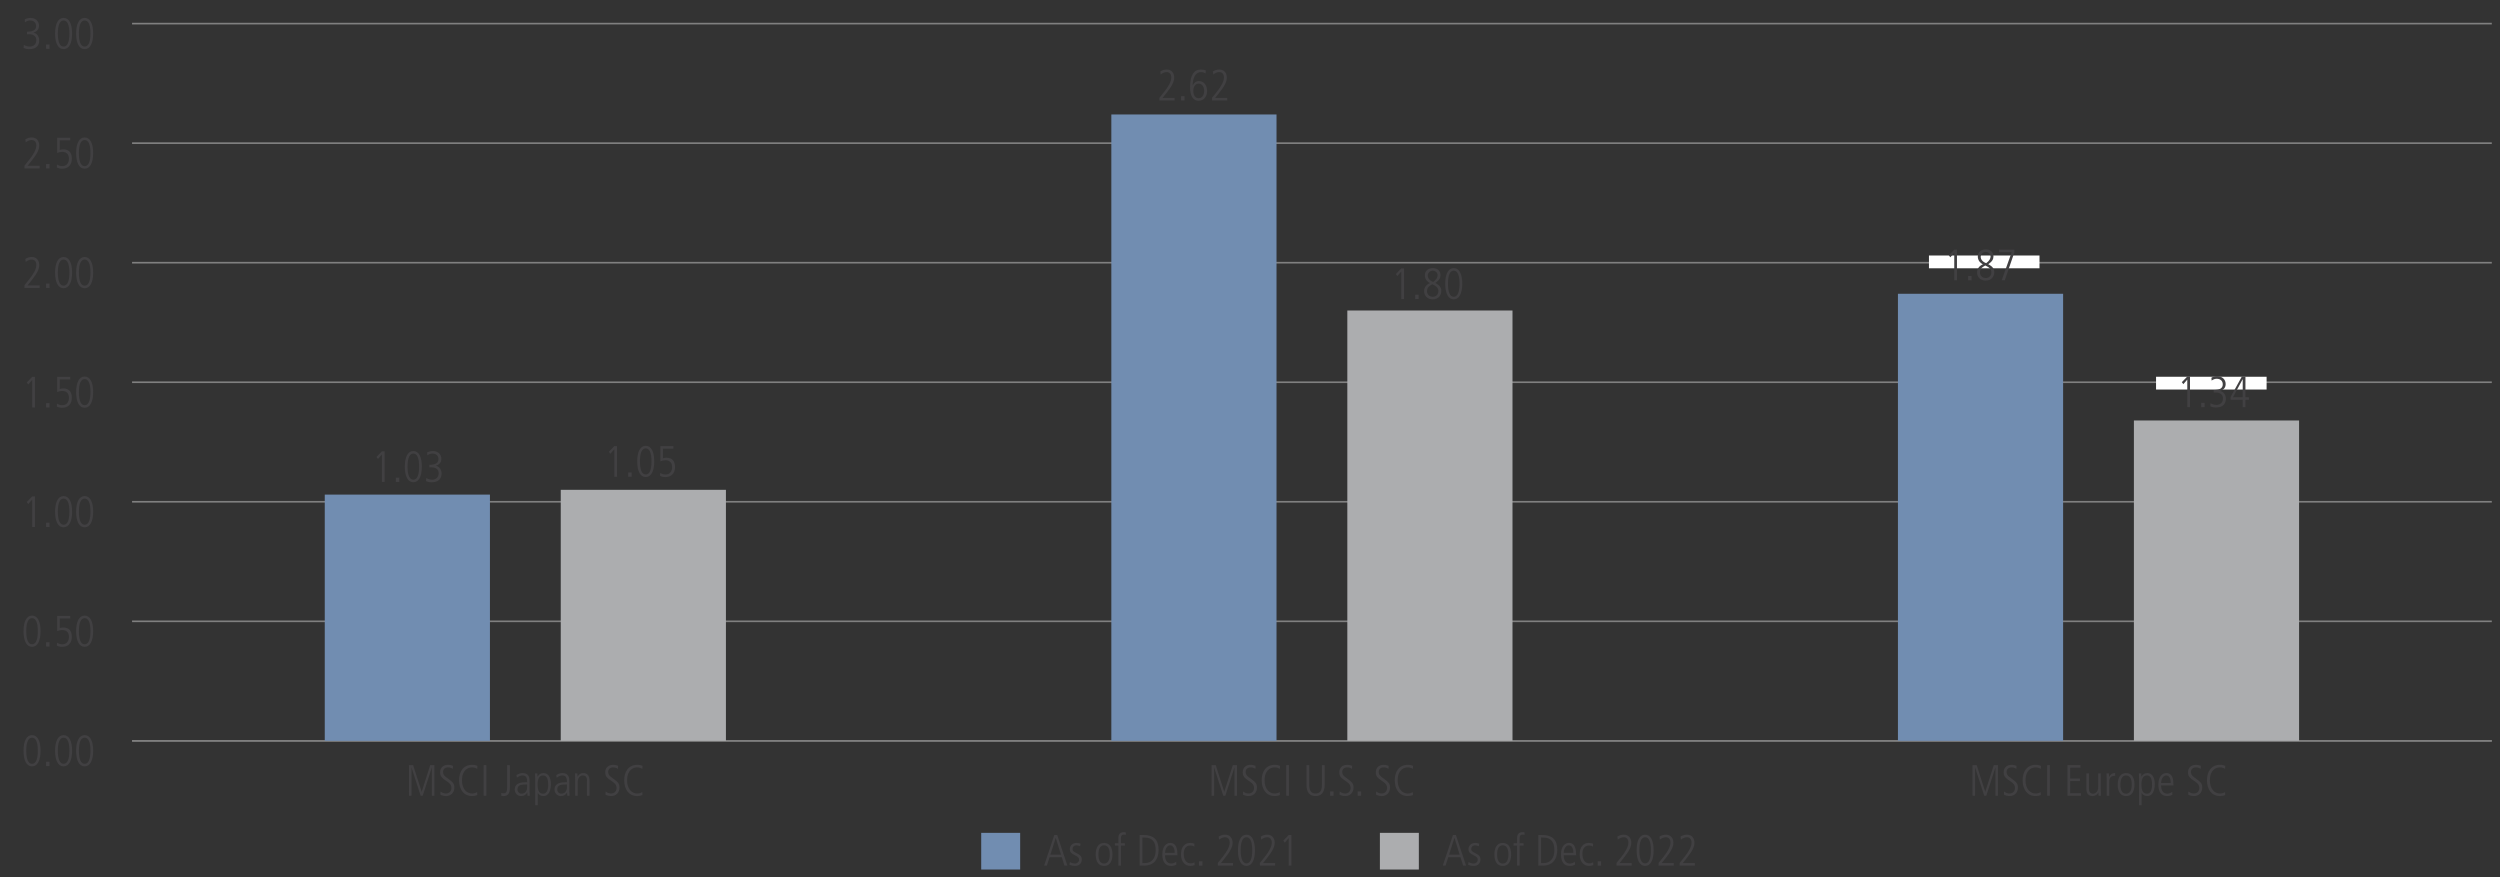<?xml version="1.0" encoding="utf-8"?>
<!-- Generator: Adobe Illustrator 27.0.0, SVG Export Plug-In . SVG Version: 6.00 Build 0)  -->
<svg version="1.1" id="Layer_1" xmlns="http://www.w3.org/2000/svg" xmlns:xlink="http://www.w3.org/1999/xlink" x="0px" y="0px"
	 viewBox="0 0 1140 400" style="enable-background:new 0 0 1140 400;" xml:space="preserve">
<rect x="0" y="0" width="1140" height="400" fill="#333333" stroke="none"/>
<style type="text/css">
	.st0{fill:none;stroke:#808080;stroke-width:0.614;stroke-miterlimit:10;}
	.st1{enable-background:new    ;}
	.st2{fill:#414042;}
	.st3{fill:none;}
	.st4{fill:none;stroke:#808080;stroke-width:0.75;stroke-miterlimit:10;}
	.st5{fill:#ACADAF;}
	.st6{fill:#718DB1;}
	.st7{fill:#FFFFFF;}
</style>
<g>
	<g>
		<line class="st0" x1="60.22" y1="337.83" x2="1136.26" y2="337.83"/>
	</g>
	<g>
		<g>
			<g class="st1">
				<path class="st2" d="M10.73,342.34c0-4.42,1.38-7.12,3.88-7.12c2.54,0,3.88,2.72,3.88,7.12s-1.38,7.12-3.88,7.12
					C12.1,349.47,10.73,346.75,10.73,342.34z M17.25,342.34c0-3.92-0.9-5.96-2.64-5.96c-1.68,0-2.64,1.98-2.64,5.96
					c0,3.94,0.96,5.96,2.64,5.96C16.31,348.31,17.25,346.29,17.25,342.34z"/>
				<path class="st2" d="M21.02,349.33v-1.96h1.56v1.96H21.02z"/>
				<path class="st2" d="M25.12,342.34c0-4.42,1.38-7.12,3.88-7.12c2.54,0,3.88,2.72,3.88,7.12s-1.38,7.12-3.88,7.12
					C26.5,349.47,25.12,346.75,25.12,342.34z M31.65,342.34c0-3.92-0.9-5.96-2.64-5.96c-1.68,0-2.64,1.98-2.64,5.96
					c0,3.94,0.96,5.96,2.64,5.96C30.71,348.31,31.65,346.29,31.65,342.34z"/>
				<path class="st2" d="M34.72,342.34c0-4.42,1.38-7.12,3.88-7.12c2.54,0,3.88,2.72,3.88,7.12s-1.38,7.12-3.88,7.12
					C36.1,349.47,34.72,346.75,34.72,342.34z M41.25,342.34c0-3.92-0.9-5.96-2.64-5.96c-1.68,0-2.64,1.98-2.64,5.96
					c0,3.94,0.96,5.96,2.64,5.96C40.31,348.31,41.25,346.29,41.25,342.34z"/>
			</g>
			<g class="st1">
				<path class="st2" d="M10.73,287.83c0-4.42,1.38-7.12,3.88-7.12c2.54,0,3.88,2.72,3.88,7.12s-1.38,7.12-3.88,7.12
					C12.1,294.96,10.73,292.24,10.73,287.83z M17.25,287.83c0-3.92-0.9-5.96-2.64-5.96c-1.68,0-2.64,1.98-2.64,5.96
					c0,3.94,0.96,5.96,2.64,5.96C16.31,293.8,17.25,291.78,17.25,287.83z"/>
				<path class="st2" d="M21.02,294.82v-1.96h1.56v1.96H21.02z"/>
				<path class="st2" d="M26,293.08c0.74,0.48,1.6,0.72,2.4,0.72c1.9,0,3.04-1.34,3.04-3.42c0-1.9-1.04-3.08-3.04-3.08
					c-0.82,0-1.44,0.12-2.32,0.5v-6.94h5.94v1.16h-4.78v4.4c0.38-0.14,0.98-0.28,1.54-0.28c2.62,0,3.98,1.46,3.98,4.24
					c0,2.82-1.62,4.58-4.42,4.58c-0.86,0-1.48-0.12-2.4-0.54L26,293.08z"/>
				<path class="st2" d="M34.72,287.83c0-4.42,1.38-7.12,3.88-7.12c2.54,0,3.88,2.72,3.88,7.12s-1.38,7.12-3.88,7.12
					C36.1,294.96,34.72,292.24,34.72,287.83z M41.25,287.83c0-3.92-0.9-5.96-2.64-5.96c-1.68,0-2.64,1.98-2.64,5.96
					c0,3.94,0.96,5.96,2.64,5.96C40.31,293.8,41.25,291.78,41.25,287.83z"/>
			</g>
			<g class="st1">
				<path class="st2" d="M14.69,240.31v-12.56l-1.8,2.08l-0.68-0.92l2.48-2.56h1.24v13.96H14.69z"/>
				<path class="st2" d="M21.02,240.31v-1.96h1.56v1.96H21.02z"/>
				<path class="st2" d="M25.12,233.33c0-4.42,1.38-7.12,3.88-7.12c2.54,0,3.88,2.72,3.88,7.12s-1.38,7.12-3.88,7.12
					C26.5,240.45,25.12,237.73,25.12,233.33z M31.65,233.33c0-3.92-0.9-5.96-2.64-5.96c-1.68,0-2.64,1.98-2.64,5.96
					c0,3.94,0.96,5.96,2.64,5.96C30.71,239.29,31.65,237.27,31.65,233.33z"/>
				<path class="st2" d="M34.72,233.33c0-4.42,1.38-7.12,3.88-7.12c2.54,0,3.88,2.72,3.88,7.12s-1.38,7.12-3.88,7.12
					C36.1,240.45,34.72,237.73,34.72,233.33z M41.25,233.33c0-3.92-0.9-5.96-2.64-5.96c-1.68,0-2.64,1.98-2.64,5.96
					c0,3.94,0.96,5.96,2.64,5.96C40.31,239.29,41.25,237.27,41.25,233.33z"/>
			</g>
			<g class="st1">
				<path class="st2" d="M14.69,185.8v-12.56l-1.8,2.08l-0.68-0.92l2.48-2.56h1.24v13.96H14.69z"/>
				<path class="st2" d="M21.02,185.8v-1.96h1.56v1.96H21.02z"/>
				<path class="st2" d="M26,184.06c0.74,0.48,1.6,0.72,2.4,0.72c1.9,0,3.04-1.34,3.04-3.42c0-1.9-1.04-3.08-3.04-3.08
					c-0.82,0-1.44,0.12-2.32,0.5v-6.94h5.94v1.16h-4.78v4.4c0.38-0.14,0.98-0.28,1.54-0.28c2.62,0,3.98,1.46,3.98,4.24
					c0,2.82-1.62,4.58-4.42,4.58c-0.86,0-1.48-0.12-2.4-0.54L26,184.06z"/>
				<path class="st2" d="M34.72,178.82c0-4.42,1.38-7.12,3.88-7.12c2.54,0,3.88,2.72,3.88,7.12s-1.38,7.12-3.88,7.12
					C36.1,185.94,34.72,183.22,34.72,178.82z M41.25,178.82c0-3.92-0.9-5.96-2.64-5.96c-1.68,0-2.64,1.98-2.64,5.96
					c0,3.94,0.96,5.96,2.64,5.96C40.31,184.78,41.25,182.76,41.25,178.82z"/>
			</g>
			<g class="st1">
				<path class="st2" d="M11.15,131.29v-1.22l2.16-2.68c1.98-2.46,3.26-4.76,3.26-6.54c0-1.6-0.76-2.5-2.18-2.5
					c-0.86,0-1.92,0.48-2.66,1.1l-0.18-1.38c0.96-0.62,1.92-0.88,2.94-0.88c2.1,0,3.4,1.5,3.4,3.66c0,1.76-0.86,3.72-3.58,7.1
					l-1.76,2.18h5.52v1.16H11.15z"/>
				<path class="st2" d="M21.02,131.29v-1.96h1.56v1.96H21.02z"/>
				<path class="st2" d="M25.12,124.31c0-4.42,1.38-7.12,3.88-7.12c2.54,0,3.88,2.72,3.88,7.12s-1.38,7.12-3.88,7.12
					C26.5,131.43,25.12,128.71,25.12,124.31z M31.65,124.31c0-3.92-0.9-5.96-2.64-5.96c-1.68,0-2.64,1.98-2.64,5.96
					c0,3.94,0.96,5.96,2.64,5.96C30.71,130.27,31.65,128.25,31.65,124.31z"/>
				<path class="st2" d="M34.72,124.31c0-4.42,1.38-7.12,3.88-7.12c2.54,0,3.88,2.72,3.88,7.12s-1.38,7.12-3.88,7.12
					C36.1,131.43,34.72,128.71,34.72,124.31z M41.25,124.31c0-3.92-0.9-5.96-2.64-5.96c-1.68,0-2.64,1.98-2.64,5.96
					c0,3.94,0.96,5.96,2.64,5.96C40.31,130.27,41.25,128.25,41.25,124.31z"/>
			</g>
			<g class="st1">
				<path class="st2" d="M11.15,76.78v-1.22l2.16-2.68c1.98-2.46,3.26-4.76,3.26-6.54c0-1.6-0.76-2.5-2.18-2.5
					c-0.86,0-1.92,0.48-2.66,1.1l-0.18-1.38c0.96-0.62,1.92-0.88,2.94-0.88c2.1,0,3.4,1.5,3.4,3.66c0,1.76-0.86,3.72-3.58,7.1
					l-1.76,2.18h5.52v1.16H11.15z"/>
				<path class="st2" d="M21.02,76.78v-1.96h1.56v1.96H21.02z"/>
				<path class="st2" d="M26,75.04c0.74,0.48,1.6,0.72,2.4,0.72c1.9,0,3.04-1.34,3.04-3.42c0-1.9-1.04-3.08-3.04-3.08
					c-0.82,0-1.44,0.12-2.32,0.5v-6.94h5.94v1.16h-4.78v4.4c0.38-0.14,0.98-0.28,1.54-0.28c2.62,0,3.98,1.46,3.98,4.24
					c0,2.82-1.62,4.58-4.42,4.58c-0.86,0-1.48-0.12-2.4-0.54L26,75.04z"/>
				<path class="st2" d="M34.72,69.8c0-4.42,1.38-7.12,3.88-7.12c2.54,0,3.88,2.72,3.88,7.12s-1.38,7.12-3.88,7.12
					C36.1,76.92,34.72,74.2,34.72,69.8z M41.25,69.8c0-3.92-0.9-5.96-2.64-5.96c-1.68,0-2.64,1.98-2.64,5.96
					c0,3.94,0.96,5.96,2.64,5.96C40.31,75.76,41.25,73.74,41.25,69.8z"/>
			</g>
			<g class="st1">
				<path class="st2" d="M10.88,20.49c0.62,0.38,1.82,0.76,2.62,0.76c1.84,0,3.06-1.1,3.06-3c0-1.66-1.24-2.64-3.18-2.64h-1.06
					v-1.16c2.96,0,4.14-0.9,4.14-2.6c0-1.42-0.94-2.52-2.78-2.52c-0.78,0-1.56,0.28-2.3,0.82l-0.1-1.32
					c0.48-0.32,1.78-0.66,2.58-0.66c2.42,0,3.92,1.54,3.92,3.56c0,1.52-0.8,2.62-2.5,3.12v0.04c1.46,0.28,2.6,1.7,2.6,3.52
					c0,2.56-1.58,4-4.52,4c-0.98,0-1.76-0.14-2.58-0.56L10.88,20.49z"/>
				<path class="st2" d="M21.02,22.27v-1.96h1.56v1.96H21.02z"/>
				<path class="st2" d="M25.12,15.29c0-4.42,1.38-7.12,3.88-7.12c2.54,0,3.88,2.72,3.88,7.12s-1.38,7.12-3.88,7.12
					C26.5,22.41,25.12,19.69,25.12,15.29z M31.65,15.29c0-3.92-0.9-5.96-2.64-5.96c-1.68,0-2.64,1.98-2.64,5.96
					c0,3.94,0.96,5.96,2.64,5.96C30.71,21.25,31.65,19.23,31.65,15.29z"/>
				<path class="st2" d="M34.72,15.29c0-4.42,1.38-7.12,3.88-7.12c2.54,0,3.88,2.72,3.88,7.12s-1.38,7.12-3.88,7.12
					C36.1,22.41,34.72,19.69,34.72,15.29z M41.25,15.29c0-3.92-0.9-5.96-2.64-5.96c-1.68,0-2.64,1.98-2.64,5.96
					c0,3.94,0.96,5.96,2.64,5.96C40.31,21.25,41.25,19.23,41.25,15.29z"/>
			</g>
		</g>
		<line class="st3" x1="60.22" y1="337.83" x2="60.22" y2="10.77"/>
		<g>
			<g>
				<line class="st4" x1="60.22" y1="337.83" x2="1136.26" y2="337.83"/>
				<line class="st4" x1="60.22" y1="283.32" x2="1136.26" y2="283.32"/>
				<line class="st4" x1="60.22" y1="228.81" x2="1136.26" y2="228.81"/>
				<line class="st4" x1="60.22" y1="174.3" x2="1136.26" y2="174.3"/>
				<line class="st4" x1="60.22" y1="119.79" x2="1136.26" y2="119.79"/>
				<line class="st4" x1="60.22" y1="65.28" x2="1136.26" y2="65.28"/>
				<line class="st4" x1="60.22" y1="10.77" x2="1136.26" y2="10.77"/>
			</g>
		</g>
	</g>
	<g>
		<g>
			<rect x="629.23" y="379.78" class="st5" width="17.76" height="16.73"/>
			<g>
				<rect x="255.7" y="223.36" class="st5" width="75.32" height="114.47"/>
				<rect x="614.38" y="141.59" class="st5" width="75.32" height="196.23"/>
				<rect x="973.06" y="191.74" class="st5" width="75.32" height="146.08"/>
			</g>
		</g>
		<g>
			<rect x="447.43" y="379.78" class="st6" width="17.76" height="16.73"/>
			<g>
				<rect x="148.09" y="225.54" class="st6" width="75.32" height="112.29"/>
				<rect x="506.77" y="52.2" class="st6" width="75.32" height="285.63"/>
				<rect x="865.46" y="133.96" class="st6" width="75.32" height="203.86"/>
			</g>
		</g>
	</g>
	<g>
		<g class="st1">
			<path class="st2" d="M667.2,394.72l-1.22-3.84h-5.56l-1.26,3.84h-1.24l4.64-13.96h1.32l4.64,13.96H667.2z M663.24,382.08h-0.04
				l-2.42,7.64h4.82L663.24,382.08z"/>
			<path class="st2" d="M669.66,393.08c0.62,0.4,1.58,0.7,2.32,0.7c1.04,0,1.88-0.76,1.88-1.76c0-0.86-0.36-1.26-1.96-2.06
				c-1.62-0.8-2.26-1.4-2.26-2.76c0-1.8,1.46-2.82,3-2.82c0.48,0,1.12,0.08,1.88,0.3l-0.16,1.2c-0.56-0.22-1.08-0.42-1.74-0.42
				c-1.04,0-1.74,0.74-1.74,1.64c0,0.8,0.28,1.1,1.4,1.7c1.7,0.92,2.82,1.4,2.82,3.1c0,1.82-1.26,2.96-3.04,2.96
				c-0.9,0-1.68-0.14-2.56-0.48L669.66,393.08z"/>
			<path class="st2" d="M681.44,389.62c0-3.26,1.32-5.24,3.82-5.24s3.82,1.98,3.82,5.24c0,3.34-1.34,5.24-3.82,5.24
				S681.44,392.96,681.44,389.62z M687.84,389.62c0-2.74-0.92-4.16-2.6-4.16c-1.62,0-2.56,1.38-2.56,4.16c0,2.8,0.92,4.16,2.58,4.16
				C686.94,393.78,687.84,392.36,687.84,389.62z"/>
			<path class="st2" d="M691.78,394.72v-9.12h-1.58v-1.08h1.58v-2.26c0-1.9,0.8-2.78,2.5-2.78c0.22,0,0.5,0,0.88,0.1v1.16
				c-0.3-0.12-0.58-0.18-0.92-0.18c-0.88,0-1.3,0.6-1.3,1.5v2.46h1.8v1.08h-1.8v9.12H691.78z"/>
			<path class="st2" d="M701.48,394.72v-13.96h1.82c4.4,0,6.82,2.02,6.82,6.78c0,4.68-2.54,7.18-6.48,7.18H701.48z M703.98,393.56
				c2.84,0,4.82-2.08,4.82-5.84c0-3.52-1.28-5.8-5.02-5.8h-1.06v11.64H703.98z"/>
			<path class="st2" d="M718.2,394.28c-0.74,0.42-1.5,0.58-2.38,0.58c-2.56,0-4-1.76-4-5.26c0-3.68,1.8-5.22,3.62-5.22
				c2.94,0,3.26,3.06,3.26,5.62h-5.64c0,2.46,1.06,3.78,2.88,3.78c0.66,0,1.64-0.34,2.2-0.84L718.2,394.28z M717.46,388.92
				c0-2.16-0.8-3.46-2.08-3.46c-1.32,0-2.28,1.6-2.32,3.46H717.46z"/>
			<path class="st2" d="M726.56,394.48c-0.5,0.22-1.26,0.38-1.98,0.38c-2.42,0-4.24-1.98-4.24-5.2c0-3.36,1.56-5.28,4.22-5.28
				c0.78,0,1.34,0.14,1.9,0.36l-0.06,1.32c-0.4-0.34-1.18-0.52-1.84-0.52c-1.78,0-2.98,1.32-2.98,3.78c0,2.9,1.32,4.38,3.16,4.38
				c0.62,0,1.4-0.2,1.72-0.54L726.56,394.48z"/>
		</g>
		<g class="st1">
			<path class="st2" d="M728.54,394.72v-1.96h1.56v1.96H728.54z"/>
		</g>
		<g class="st1">
			<path class="st2" d="M737.12,394.72v-1.22l2.16-2.68c1.98-2.46,3.26-4.76,3.26-6.54c0-1.6-0.76-2.5-2.18-2.5
				c-0.86,0-1.92,0.48-2.66,1.1l-0.18-1.38c0.96-0.62,1.92-0.88,2.94-0.88c2.1,0,3.4,1.5,3.4,3.66c0,1.76-0.86,3.72-3.58,7.1
				l-1.76,2.18h5.52v1.16H737.12z"/>
			<path class="st2" d="M746.3,387.74c0-4.42,1.38-7.12,3.88-7.12c2.54,0,3.88,2.72,3.88,7.12s-1.38,7.12-3.88,7.12
				C747.68,394.86,746.3,392.14,746.3,387.74z M752.82,387.74c0-3.92-0.9-5.96-2.64-5.96c-1.68,0-2.64,1.98-2.64,5.96
				c0,3.94,0.96,5.96,2.64,5.96C751.88,393.7,752.82,391.68,752.82,387.74z"/>
			<path class="st2" d="M756.32,394.72v-1.22l2.16-2.68c1.98-2.46,3.26-4.76,3.26-6.54c0-1.6-0.76-2.5-2.18-2.5
				c-0.86,0-1.92,0.48-2.66,1.1l-0.18-1.38c0.96-0.62,1.92-0.88,2.94-0.88c2.1,0,3.4,1.5,3.4,3.66c0,1.76-0.86,3.72-3.58,7.1
				l-1.76,2.18h5.52v1.16H756.32z"/>
			<path class="st2" d="M765.92,394.72v-1.22l2.16-2.68c1.98-2.46,3.26-4.76,3.26-6.54c0-1.6-0.76-2.5-2.18-2.5
				c-0.86,0-1.92,0.48-2.66,1.1l-0.18-1.38c0.96-0.62,1.92-0.88,2.94-0.88c2.1,0,3.4,1.5,3.4,3.66c0,1.76-0.86,3.72-3.58,7.1
				l-1.76,2.18h5.52v1.16H765.92z"/>
		</g>
		<g class="st1">
			<path class="st2" d="M485.4,394.72l-1.22-3.84h-5.56l-1.26,3.84h-1.24l4.64-13.96h1.32l4.64,13.96H485.4z M481.44,382.08h-0.04
				l-2.42,7.64h4.82L481.44,382.08z"/>
			<path class="st2" d="M487.86,393.08c0.62,0.4,1.58,0.7,2.32,0.7c1.04,0,1.88-0.76,1.88-1.76c0-0.86-0.36-1.26-1.96-2.06
				c-1.62-0.8-2.26-1.4-2.26-2.76c0-1.8,1.46-2.82,3-2.82c0.48,0,1.12,0.08,1.88,0.3l-0.16,1.2c-0.56-0.22-1.08-0.42-1.74-0.42
				c-1.04,0-1.74,0.74-1.74,1.64c0,0.8,0.28,1.1,1.4,1.7c1.7,0.92,2.82,1.4,2.82,3.1c0,1.82-1.26,2.96-3.04,2.96
				c-0.9,0-1.68-0.14-2.56-0.48L487.86,393.08z"/>
			<path class="st2" d="M499.64,389.62c0-3.26,1.32-5.24,3.82-5.24s3.82,1.98,3.82,5.24c0,3.34-1.34,5.24-3.82,5.24
				S499.64,392.96,499.64,389.62z M506.04,389.62c0-2.74-0.92-4.16-2.6-4.16c-1.62,0-2.56,1.38-2.56,4.16c0,2.8,0.92,4.16,2.58,4.16
				C505.14,393.78,506.04,392.36,506.04,389.62z"/>
			<path class="st2" d="M509.98,394.72v-9.12h-1.58v-1.08h1.58v-2.26c0-1.9,0.8-2.78,2.5-2.78c0.22,0,0.5,0,0.88,0.1v1.16
				c-0.3-0.12-0.58-0.18-0.92-0.18c-0.88,0-1.3,0.6-1.3,1.5v2.46h1.8v1.08h-1.8v9.12H509.98z"/>
			<path class="st2" d="M519.68,394.72v-13.96h1.82c4.4,0,6.82,2.02,6.82,6.78c0,4.68-2.54,7.18-6.48,7.18H519.68z M522.18,393.56
				c2.84,0,4.82-2.08,4.82-5.84c0-3.52-1.28-5.8-5.02-5.8h-1.06v11.64H522.18z"/>
			<path class="st2" d="M536.4,394.28c-0.74,0.42-1.5,0.58-2.38,0.58c-2.56,0-4-1.76-4-5.26c0-3.68,1.8-5.22,3.62-5.22
				c2.94,0,3.26,3.06,3.26,5.62h-5.64c0,2.46,1.06,3.78,2.88,3.78c0.66,0,1.64-0.34,2.2-0.84L536.4,394.28z M535.66,388.92
				c0-2.16-0.8-3.46-2.08-3.46c-1.32,0-2.28,1.6-2.32,3.46H535.66z"/>
			<path class="st2" d="M544.76,394.48c-0.5,0.22-1.26,0.38-1.98,0.38c-2.42,0-4.24-1.98-4.24-5.2c0-3.36,1.56-5.28,4.22-5.28
				c0.78,0,1.34,0.14,1.9,0.36l-0.06,1.32c-0.4-0.34-1.18-0.52-1.84-0.52c-1.78,0-2.98,1.32-2.98,3.78c0,2.9,1.32,4.38,3.16,4.38
				c0.62,0,1.4-0.2,1.72-0.54L544.76,394.48z"/>
		</g>
		<g class="st1">
			<path class="st2" d="M546.74,394.72v-1.96h1.56v1.96H546.74z"/>
		</g>
		<g class="st1">
			<path class="st2" d="M555.32,394.72v-1.22l2.16-2.68c1.98-2.46,3.26-4.76,3.26-6.54c0-1.6-0.76-2.5-2.18-2.5
				c-0.86,0-1.92,0.48-2.66,1.1l-0.18-1.38c0.96-0.62,1.92-0.88,2.94-0.88c2.1,0,3.4,1.5,3.4,3.66c0,1.76-0.86,3.72-3.58,7.1
				l-1.76,2.18h5.52v1.16H555.32z"/>
			<path class="st2" d="M564.5,387.74c0-4.42,1.38-7.12,3.88-7.12c2.54,0,3.88,2.72,3.88,7.12s-1.38,7.12-3.88,7.12
				C565.88,394.86,564.5,392.14,564.5,387.74z M571.02,387.74c0-3.92-0.9-5.96-2.64-5.96c-1.68,0-2.64,1.98-2.64,5.96
				c0,3.94,0.96,5.96,2.64,5.96C570.08,393.7,571.02,391.68,571.02,387.74z"/>
			<path class="st2" d="M574.52,394.72v-1.22l2.16-2.68c1.98-2.46,3.26-4.76,3.26-6.54c0-1.6-0.76-2.5-2.18-2.5
				c-0.86,0-1.92,0.48-2.66,1.1l-0.18-1.38c0.96-0.62,1.92-0.88,2.94-0.88c2.1,0,3.4,1.5,3.4,3.66c0,1.76-0.86,3.72-3.58,7.1
				l-1.76,2.18h5.52v1.16H574.52z"/>
			<path class="st2" d="M587.66,394.72v-12.56l-1.8,2.08l-0.68-0.92l2.48-2.56h1.24v13.96H587.66z"/>
		</g>
	</g>
	<g>
		<g class="st1">
			<path class="st2" d="M909.91,362.86v-12.8h-0.04l-4.12,12.8h-0.94l-4.14-12.8h-0.04v12.8h-1.16V348.9h1.9l3.88,12.12h0.04
				l3.88-12.12h1.9v13.96H909.91z"/>
			<path class="st2" d="M913.86,360.9c0.72,0.64,1.66,0.94,2.46,0.94c1.68,0,2.52-1.24,2.52-2.52c0-1.26-0.56-2.02-2.04-3
				c-2.54-1.66-3.12-2.42-3.12-4.18c0-2.18,1.52-3.38,3.66-3.38c0.64,0,1.36,0.12,2.18,0.44l-0.06,1.4
				c-0.88-0.56-1.5-0.68-2.22-0.68c-1.18,0-2.24,0.74-2.24,2.04c0,1.6,1.18,2.24,1.92,2.8c2.52,1.86,3.24,2.46,3.24,4.38
				c0,2.26-1.56,3.86-3.74,3.86c-0.96,0-2.02-0.26-2.64-0.66L913.86,360.9z"/>
			<path class="st2" d="M930.62,362.56c-0.66,0.26-1.52,0.44-2.38,0.44c-3.76,0-5.92-2.96-5.92-7.2c0-3.88,1.9-7.04,5.98-7.04
				c0.94,0,1.78,0.2,2.36,0.46l-0.06,1.4c-0.56-0.4-1.54-0.7-2.36-0.7c-1.7,0-4.6,1.04-4.6,5.96c0,3.82,2.1,5.96,4.58,5.96
				c0.74,0,1.36-0.12,2.34-0.62L930.62,362.56z"/>
			<path class="st2" d="M933.52,362.86V348.9h1.24v13.96H933.52z"/>
			<path class="st2" d="M942.76,362.86V348.9h5.92v1.16H944v4.96h4.46v1.16H944v5.52h4.9v1.16H942.76z"/>
			<path class="st2" d="M956.94,362.86c-0.06-0.54-0.08-1.02-0.08-1.5h-0.04c-0.34,0.94-1.38,1.64-2.6,1.64
				c-1.86,0-2.82-1.2-2.82-3.14v-7.2h1.16v6.96c0,1.6,0.64,2.3,1.9,2.3c1.44,0,2.32-1.4,2.32-2.84v-6.42h1.16v7.24
				c0,0.34,0.04,1.56,0.08,2.96H956.94z"/>
			<path class="st2" d="M960.66,362.86v-7.24c0-0.34-0.04-1.34-0.08-2.96h1.08l0.08,1.62h0.04c0.56-1.14,1.32-1.76,2.66-1.76h0.06
				v1.24c-1.9,0-2.68,0.9-2.68,2.6v6.5H960.66z"/>
			<path class="st2" d="M965.68,357.76c0-3.26,1.32-5.24,3.82-5.24s3.82,1.98,3.82,5.24c0,3.34-1.34,5.24-3.82,5.24
				S965.68,361.1,965.68,357.76z M972.08,357.76c0-2.74-0.92-4.16-2.6-4.16c-1.62,0-2.56,1.38-2.56,4.16c0,2.8,0.92,4.16,2.58,4.16
				C971.18,361.92,972.08,360.5,972.08,357.76z"/>
			<path class="st2" d="M975.42,367.18v-11.52c0-0.62,0-1.14-0.08-3h1.08v1.5h0.04c0.7-1.06,1.5-1.64,2.68-1.64
				c3.36,0,3.44,4.28,3.44,4.92c0,2.98-0.98,5.56-3.38,5.56c-1.22,0-2.08-0.52-2.58-1.42h-0.04v5.6H975.42z M981.34,357.78
				c0-2.82-0.82-4.18-2.34-4.18c-1.58,0-2.5,1.32-2.5,4.06c0,3.3,0.96,4.26,2.5,4.26C980.58,361.92,981.34,360.44,981.34,357.78z"/>
			<path class="st2" d="M990.6,362.42c-0.74,0.42-1.5,0.58-2.38,0.58c-2.56,0-4-1.76-4-5.26c0-3.68,1.8-5.22,3.62-5.22
				c2.94,0,3.26,3.06,3.26,5.62h-5.64c0,2.46,1.06,3.78,2.88,3.78c0.66,0,1.64-0.34,2.2-0.84L990.6,362.42z M989.86,357.06
				c0-2.16-0.8-3.46-2.08-3.46c-1.32,0-2.28,1.6-2.32,3.46H989.86z"/>
			<path class="st2" d="M997.92,360.9c0.72,0.64,1.66,0.94,2.46,0.94c1.68,0,2.52-1.24,2.52-2.52c0-1.26-0.56-2.02-2.04-3
				c-2.54-1.66-3.12-2.42-3.12-4.18c0-2.18,1.52-3.38,3.66-3.38c0.64,0,1.36,0.12,2.18,0.44l-0.06,1.4
				c-0.88-0.56-1.5-0.68-2.22-0.68c-1.18,0-2.24,0.74-2.24,2.04c0,1.6,1.18,2.24,1.92,2.8c2.52,1.86,3.24,2.46,3.24,4.38
				c0,2.26-1.56,3.86-3.74,3.86c-0.96,0-2.02-0.26-2.64-0.66L997.92,360.9z"/>
			<path class="st2" d="M1014.68,362.56c-0.66,0.26-1.52,0.44-2.38,0.44c-3.76,0-5.92-2.96-5.92-7.2c0-3.88,1.9-7.04,5.98-7.04
				c0.94,0,1.78,0.2,2.36,0.46l-0.06,1.4c-0.56-0.4-1.54-0.7-2.36-0.7c-1.7,0-4.6,1.04-4.6,5.96c0,3.82,2.1,5.96,4.58,5.96
				c0.74,0,1.36-0.12,2.34-0.62L1014.68,362.56z"/>
		</g>
		<g class="st1">
			<path class="st2" d="M562.91,362.86v-12.8h-0.04l-4.12,12.8h-0.94l-4.14-12.8h-0.04v12.8h-1.16V348.9h1.9l3.88,12.12h0.04
				l3.88-12.12h1.9v13.96H562.91z"/>
			<path class="st2" d="M566.87,360.9c0.72,0.64,1.66,0.94,2.46,0.94c1.68,0,2.52-1.24,2.52-2.52c0-1.26-0.56-2.02-2.04-3
				c-2.54-1.66-3.12-2.42-3.12-4.18c0-2.18,1.52-3.38,3.66-3.38c0.64,0,1.36,0.12,2.18,0.44l-0.06,1.4
				c-0.88-0.56-1.5-0.68-2.22-0.68c-1.18,0-2.24,0.74-2.24,2.04c0,1.6,1.18,2.24,1.92,2.8c2.52,1.86,3.24,2.46,3.24,4.38
				c0,2.26-1.56,3.86-3.74,3.86c-0.96,0-2.02-0.26-2.64-0.66L566.87,360.9z"/>
			<path class="st2" d="M583.63,362.56c-0.66,0.26-1.52,0.44-2.38,0.44c-3.76,0-5.92-2.96-5.92-7.2c0-3.88,1.9-7.04,5.98-7.04
				c0.94,0,1.78,0.2,2.36,0.46l-0.06,1.4c-0.56-0.4-1.54-0.7-2.36-0.7c-1.7,0-4.6,1.04-4.6,5.96c0,3.82,2.1,5.96,4.58,5.96
				c0.74,0,1.36-0.12,2.34-0.62L583.63,362.56z"/>
			<path class="st2" d="M586.53,362.86V348.9h1.24v13.96H586.53z"/>
		</g>
		<g class="st1">
			<path class="st2" d="M602.81,348.9h1.24v8.94c0,3.3-1.4,5.16-4.14,5.16c-2.8,0-4.14-1.72-4.14-5.16v-8.94h1.24v8.92
				c0,2.8,0.92,4.02,2.9,4.02s2.9-1.22,2.9-4.02V348.9z"/>
		</g>
		<g class="st1">
			<path class="st2" d="M606.53,362.86v-1.96h1.56v1.96H606.53z"/>
		</g>
		<g class="st1">
			<path class="st2" d="M610.91,360.9c0.72,0.64,1.66,0.94,2.46,0.94c1.68,0,2.52-1.24,2.52-2.52c0-1.26-0.56-2.02-2.04-3
				c-2.54-1.66-3.12-2.42-3.12-4.18c0-2.18,1.52-3.38,3.66-3.38c0.64,0,1.36,0.12,2.18,0.44l-0.06,1.4
				c-0.88-0.56-1.5-0.68-2.22-0.68c-1.18,0-2.24,0.74-2.24,2.04c0,1.6,1.18,2.24,1.92,2.8c2.52,1.86,3.24,2.46,3.24,4.38
				c0,2.26-1.56,3.86-3.74,3.86c-0.96,0-2.02-0.26-2.64-0.66L610.91,360.9z"/>
			<path class="st2" d="M619.11,362.86v-1.96h1.56v1.96H619.11z"/>
		</g>
		<g class="st1">
			<path class="st2" d="M627.55,360.9c0.72,0.64,1.66,0.94,2.46,0.94c1.68,0,2.52-1.24,2.52-2.52c0-1.26-0.56-2.02-2.04-3
				c-2.54-1.66-3.12-2.42-3.12-4.18c0-2.18,1.52-3.38,3.66-3.38c0.64,0,1.36,0.12,2.18,0.44l-0.06,1.4
				c-0.88-0.56-1.5-0.68-2.22-0.68c-1.18,0-2.24,0.74-2.24,2.04c0,1.6,1.18,2.24,1.92,2.8c2.52,1.86,3.24,2.46,3.24,4.38
				c0,2.26-1.56,3.86-3.74,3.86c-0.96,0-2.02-0.26-2.64-0.66L627.55,360.9z"/>
			<path class="st2" d="M644.31,362.56c-0.66,0.26-1.52,0.44-2.38,0.44c-3.76,0-5.92-2.96-5.92-7.2c0-3.88,1.9-7.04,5.98-7.04
				c0.94,0,1.78,0.2,2.36,0.46l-0.06,1.4c-0.56-0.4-1.54-0.7-2.36-0.7c-1.7,0-4.6,1.04-4.6,5.96c0,3.82,2.1,5.96,4.58,5.96
				c0.74,0,1.36-0.12,2.34-0.62L644.31,362.56z"/>
		</g>
		<g class="st1">
			<path class="st2" d="M196.92,362.86v-12.8h-0.04l-4.12,12.8h-0.94l-4.14-12.8h-0.04v12.8h-1.16V348.9h1.9l3.88,12.12h0.04
				l3.88-12.12h1.9v13.96H196.92z"/>
			<path class="st2" d="M200.88,360.9c0.72,0.64,1.66,0.94,2.46,0.94c1.68,0,2.52-1.24,2.52-2.52c0-1.26-0.56-2.02-2.04-3
				c-2.54-1.66-3.12-2.42-3.12-4.18c0-2.18,1.52-3.38,3.66-3.38c0.64,0,1.36,0.12,2.18,0.44l-0.06,1.4
				c-0.88-0.56-1.5-0.68-2.22-0.68c-1.18,0-2.24,0.74-2.24,2.04c0,1.6,1.18,2.24,1.92,2.8c2.52,1.86,3.24,2.46,3.24,4.38
				c0,2.26-1.56,3.86-3.74,3.86c-0.96,0-2.02-0.26-2.64-0.66L200.88,360.9z"/>
			<path class="st2" d="M217.64,362.56c-0.66,0.26-1.52,0.44-2.38,0.44c-3.76,0-5.92-2.96-5.92-7.2c0-3.88,1.9-7.04,5.98-7.04
				c0.94,0,1.78,0.2,2.36,0.46l-0.06,1.4c-0.56-0.4-1.54-0.7-2.36-0.7c-1.7,0-4.6,1.04-4.6,5.96c0,3.82,2.1,5.96,4.58,5.96
				c0.74,0,1.36-0.12,2.34-0.62L217.64,362.56z"/>
			<path class="st2" d="M220.54,362.86V348.9h1.24v13.96H220.54z"/>
		</g>
		<g class="st1">
			<path class="st2" d="M228.6,361.54c0.44,0.18,0.56,0.22,0.94,0.22c1.16,0,1.72-0.56,1.72-2.66v-10.2h1.24v10.22
				c0,2.88-1.02,3.88-2.92,3.88c-0.38,0-0.66-0.06-0.98-0.14V361.54z"/>
		</g>
		<g class="st1">
			<path class="st2" d="M240.54,362.86l-0.08-1.46h-0.04c-0.7,1.12-1.56,1.6-2.84,1.6c-1.6,0-2.86-1.3-2.86-2.98
				c0-3.2,3.42-3.3,4.92-3.3h0.74v-0.24c0-2.16-0.7-2.88-2.12-2.88c-0.86,0-1.76,0.4-2.56,1.04l-0.18-1.22
				c1.28-0.74,1.98-0.9,2.8-0.9c2.02,0,3.14,1.12,3.14,3.3v4.9c0,0.34,0.02,0.88,0.12,2.14H240.54z M240.38,357.72
				c-2.5,0-4.42,0.04-4.42,2.3c0,1.04,0.78,1.9,1.88,1.9c1.46,0,2.54-1.08,2.54-2.92V357.72z"/>
			<path class="st2" d="M244.06,367.18v-11.52c0-0.62,0-1.14-0.08-3h1.08v1.5h0.04c0.7-1.06,1.5-1.64,2.68-1.64
				c3.36,0,3.44,4.28,3.44,4.92c0,2.98-0.98,5.56-3.38,5.56c-1.22,0-2.08-0.52-2.58-1.42h-0.04v5.6H244.06z M249.98,357.78
				c0-2.82-0.82-4.18-2.34-4.18c-1.58,0-2.5,1.32-2.5,4.06c0,3.3,0.96,4.26,2.5,4.26C249.22,361.92,249.98,360.44,249.98,357.78z"/>
			<path class="st2" d="M258.68,362.86l-0.08-1.46h-0.04c-0.7,1.12-1.56,1.6-2.84,1.6c-1.6,0-2.86-1.3-2.86-2.98
				c0-3.2,3.42-3.3,4.92-3.3h0.74v-0.24c0-2.16-0.7-2.88-2.12-2.88c-0.86,0-1.76,0.4-2.56,1.04l-0.18-1.22
				c1.28-0.74,1.98-0.9,2.8-0.9c2.02,0,3.14,1.12,3.14,3.3v4.9c0,0.34,0.02,0.88,0.12,2.14H258.68z M258.52,357.72
				c-2.5,0-4.42,0.04-4.42,2.3c0,1.04,0.78,1.9,1.88,1.9c1.46,0,2.54-1.08,2.54-2.92V357.72z"/>
			<path class="st2" d="M267.66,362.86v-6.96c0-0.74-0.08-2.3-1.9-2.3c-1.42,0-2.32,1.38-2.32,2.86v6.4h-1.16v-7.06
				c0-0.94-0.08-2.58-0.08-3.14h1.08c0.04,0.34,0.06,0.92,0.08,1.5h0.04c0.56-1.1,1.46-1.64,2.6-1.64c2.84,0,2.82,2.88,2.82,3.44
				v6.9H267.66z"/>
			<path class="st2" d="M276.18,360.9c0.72,0.64,1.66,0.94,2.46,0.94c1.68,0,2.52-1.24,2.52-2.52c0-1.26-0.56-2.02-2.04-3
				c-2.54-1.66-3.12-2.42-3.12-4.18c0-2.18,1.52-3.38,3.66-3.38c0.64,0,1.36,0.12,2.18,0.44l-0.06,1.4
				c-0.88-0.56-1.5-0.68-2.22-0.68c-1.18,0-2.24,0.74-2.24,2.04c0,1.6,1.18,2.24,1.92,2.8c2.52,1.86,3.24,2.46,3.24,4.38
				c0,2.26-1.56,3.86-3.74,3.86c-0.96,0-2.02-0.26-2.64-0.66L276.18,360.9z"/>
			<path class="st2" d="M292.94,362.56c-0.66,0.26-1.52,0.44-2.38,0.44c-3.76,0-5.92-2.96-5.92-7.2c0-3.88,1.9-7.04,5.98-7.04
				c0.94,0,1.78,0.2,2.36,0.46l-0.06,1.4c-0.56-0.4-1.54-0.7-2.36-0.7c-1.7,0-4.6,1.04-4.6,5.96c0,3.82,2.1,5.96,4.58,5.96
				c0.74,0,1.36-0.12,2.34-0.62L292.94,362.56z"/>
		</g>
	</g>
</g>
<g>
	<g>
		<path class="st2" d="M174.16,219.77v-12.56l-1.8,2.08l-0.68-0.92l2.48-2.56h1.24v13.96L174.16,219.77L174.16,219.77z"/>
		<path class="st2" d="M180.5,219.77v-1.96h1.56v1.96H180.5z"/>
		<path class="st2" d="M184.6,212.79c0-4.42,1.38-7.12,3.88-7.12c2.54,0,3.88,2.72,3.88,7.12s-1.38,7.12-3.88,7.12
			C185.98,219.91,184.6,217.19,184.6,212.79z M191.12,212.79c0-3.92-0.9-5.96-2.64-5.96c-1.68,0-2.64,1.98-2.64,5.96
			c0,3.94,0.96,5.96,2.64,5.96C190.18,218.75,191.12,216.73,191.12,212.79z"/>
		<path class="st2" d="M194.36,217.99c0.62,0.38,1.82,0.76,2.62,0.76c1.84,0,3.06-1.1,3.06-3c0-1.66-1.24-2.64-3.18-2.64h-1.06
			v-1.16c2.96,0,4.14-0.9,4.14-2.6c0-1.42-0.94-2.52-2.78-2.52c-0.78,0-1.56,0.28-2.3,0.82l-0.1-1.32c0.48-0.32,1.78-0.66,2.58-0.66
			c2.42,0,3.92,1.54,3.92,3.56c0,1.52-0.8,2.62-2.5,3.12v0.04c1.46,0.28,2.6,1.7,2.6,3.52c0,2.56-1.58,4-4.52,4
			c-0.98,0-1.76-0.14-2.58-0.56L194.36,217.99z"/>
	</g>
</g>
<g>
	<g>
		<path class="st2" d="M280.13,217.4v-12.56l-1.8,2.08l-0.68-0.92l2.48-2.56h1.24v13.96L280.13,217.4L280.13,217.4z"/>
		<path class="st2" d="M286.47,217.4v-1.96h1.56v1.96H286.47z"/>
		<path class="st2" d="M290.57,210.41c0-4.42,1.38-7.12,3.88-7.12c2.54,0,3.88,2.72,3.88,7.12s-1.38,7.12-3.88,7.12
			C291.95,217.54,290.57,214.82,290.57,210.41z M297.09,210.41c0-3.92-0.9-5.96-2.64-5.96c-1.68,0-2.64,1.98-2.64,5.96
			c0,3.94,0.96,5.96,2.64,5.96C296.15,216.38,297.09,214.36,297.09,210.41z"/>
		<path class="st2" d="M301.05,215.66c0.74,0.48,1.6,0.72,2.4,0.72c1.9,0,3.04-1.34,3.04-3.42c0-1.9-1.04-3.08-3.04-3.08
			c-0.82,0-1.44,0.12-2.32,0.5v-6.94h5.94v1.16h-4.78v4.4c0.38-0.14,0.98-0.28,1.54-0.28c2.62,0,3.98,1.46,3.98,4.24
			c0,2.82-1.62,4.58-4.42,4.58c-0.86,0-1.48-0.12-2.4-0.54L301.05,215.66z"/>
	</g>
</g>
<g>
	<g>
		<path class="st2" d="M528.69,45.81v-1.22l2.16-2.68c1.98-2.46,3.26-4.76,3.26-6.54c0-1.6-0.76-2.5-2.18-2.5
			c-0.86,0-1.92,0.48-2.66,1.1l-0.18-1.38c0.96-0.62,1.92-0.88,2.94-0.88c2.1,0,3.4,1.5,3.4,3.66c0,1.76-0.86,3.72-3.58,7.1
			l-1.76,2.18h5.52v1.16C535.61,45.81,528.69,45.81,528.69,45.81z"/>
		<path class="st2" d="M538.57,45.81v-1.96h1.56v1.96H538.57z"/>
		<path class="st2" d="M543.87,38.93c0.5-1.18,1.6-1.96,2.9-1.96c2.36,0,3.66,2.12,3.66,4.58c0,2.4-1.4,4.4-3.88,4.4
			c-2.5,0-3.88-2.2-3.88-6.2c0-5.44,1.74-8.04,4.88-8.04c0.74,0,1.6,0.16,2.3,0.38l-0.1,1.4c-0.9-0.5-1.42-0.62-2.08-0.62
			c-2.34,0-3.7,2.24-3.84,6.06C543.83,38.93,543.87,38.93,543.87,38.93z M549.11,41.37c0-1.66-0.88-3.24-2.56-3.24
			c-1.36,0-2.4,1.28-2.4,3.26c0,2.18,0.98,3.4,2.4,3.4C548.05,44.79,549.11,43.55,549.11,41.37z"/>
		<path class="st2" d="M552.69,45.81v-1.22l2.16-2.68c1.98-2.46,3.26-4.76,3.26-6.54c0-1.6-0.76-2.5-2.18-2.5
			c-0.86,0-1.92,0.48-2.66,1.1l-0.18-1.38c0.96-0.62,1.92-0.88,2.94-0.88c2.1,0,3.4,1.5,3.4,3.66c0,1.76-0.86,3.72-3.58,7.1
			l-1.76,2.18h5.52v1.16C559.61,45.81,552.69,45.81,552.69,45.81z"/>
	</g>
</g>
<g>
	<g>
		<path class="st2" d="M638.99,136.36V123.8l-1.8,2.08l-0.68-0.92l2.48-2.56h1.24v13.96L638.99,136.36L638.99,136.36z"/>
		<path class="st2" d="M645.33,136.36v-1.96h1.56v1.96H645.33z"/>
		<path class="st2" d="M657.23,132.66c0,1.86-1.16,3.84-3.94,3.84c-2.32,0-3.9-1.58-3.9-3.78c0-1.66,1.04-2.94,2.66-3.64
			c-1.52-0.82-2.32-2.06-2.32-3.56c0-2.08,1.7-3.26,3.62-3.26c2.26,0,3.52,1.38,3.52,3.2c0,1.28-0.56,2.32-2.38,3.58
			C656.65,130.14,657.23,131.24,657.23,132.66z M650.71,132.76c0,1.46,1.08,2.58,2.66,2.58c1.32,0,2.54-0.88,2.54-2.66
			c0-1.26-0.84-2.2-2.78-3.08C651.29,130.58,650.71,131.46,650.71,132.76z M655.55,125.52c0-1.2-1-2.1-2.28-2.1
			c-1.14,0-2.22,0.96-2.22,2.24c0,1.2,0.9,2.32,2.5,2.9C654.97,127.54,655.55,126.46,655.55,125.52z"/>
		<path class="st2" d="M659.03,129.38c0-4.42,1.38-7.12,3.88-7.12c2.54,0,3.88,2.72,3.88,7.12c0,4.4-1.38,7.12-3.88,7.12
			C660.41,136.5,659.03,133.78,659.03,129.38z M665.55,129.38c0-3.92-0.9-5.96-2.64-5.96c-1.68,0-2.64,1.98-2.64,5.96
			c0,3.94,0.96,5.96,2.64,5.96C664.61,135.34,665.55,133.32,665.55,129.38z"/>
	</g>
</g>
<rect x="879.6" y="116.51" class="st7" width="50.41" height="5.83"/>
<rect x="983.16" y="171.8" class="st7" width="50.41" height="5.83"/>
<g>
	<g>
		<path class="st2" d="M891.14,127.81v-12.56l-1.8,2.08l-0.68-0.92l2.48-2.56h1.24v13.96C892.38,127.81,891.14,127.81,891.14,127.81
			z"/>
		<path class="st2" d="M897.48,127.81v-1.96h1.56v1.96H897.48z"/>
		<path class="st2" d="M909.38,124.11c0,1.86-1.16,3.84-3.94,3.84c-2.32,0-3.9-1.58-3.9-3.78c0-1.66,1.04-2.94,2.66-3.64
			c-1.52-0.82-2.32-2.06-2.32-3.56c0-2.08,1.7-3.26,3.62-3.26c2.26,0,3.52,1.38,3.52,3.2c0,1.28-0.56,2.32-2.38,3.58
			C908.8,121.59,909.38,122.69,909.38,124.11z M902.86,124.21c0,1.46,1.08,2.58,2.66,2.58c1.32,0,2.54-0.88,2.54-2.66
			c0-1.26-0.84-2.2-2.78-3.08C903.44,122.03,902.86,122.91,902.86,124.21z M907.7,116.97c0-1.2-1-2.1-2.28-2.1
			c-1.14,0-2.22,0.96-2.22,2.24c0,1.2,0.9,2.32,2.5,2.9C907.12,118.99,907.7,117.91,907.7,116.97z"/>
		<path class="st2" d="M912.78,127.81l4.54-12.8h-5.76v-1.16h7v1.22l-4.38,12.74C914.18,127.81,912.78,127.81,912.78,127.81z"/>
	</g>
</g>
<g>
	<g>
		<path class="st2" d="M997.4,185.66V173.1l-1.8,2.08l-0.68-0.92l2.48-2.56h1.24v13.96L997.4,185.66L997.4,185.66z"/>
		<path class="st2" d="M1003.74,185.66v-1.96h1.56v1.96H1003.74z"/>
		<path class="st2" d="M1008,183.88c0.62,0.38,1.82,0.76,2.62,0.76c1.84,0,3.06-1.1,3.06-3c0-1.66-1.24-2.64-3.18-2.64h-1.06v-1.16
			c2.96,0,4.14-0.9,4.14-2.6c0-1.42-0.94-2.52-2.78-2.52c-0.78,0-1.56,0.28-2.3,0.82l-0.1-1.32c0.48-0.32,1.78-0.66,2.58-0.66
			c2.42,0,3.92,1.54,3.92,3.56c0,1.52-0.8,2.62-2.5,3.12v0.04c1.46,0.28,2.6,1.7,2.6,3.52c0,2.56-1.58,4-4.52,4
			c-0.98,0-1.76-0.14-2.58-0.56L1008,183.88z"/>
		<path class="st2" d="M1022.68,185.66v-3.34h-5.54v-1.26l5.14-9.36h1.64v9.46h1.58v1.16h-1.58v3.34L1022.68,185.66L1022.68,185.66z
			 M1022.68,172.94h-0.04l-4.42,8.22h4.46L1022.68,172.94L1022.68,172.94z"/>
	</g>
</g>
</svg>
